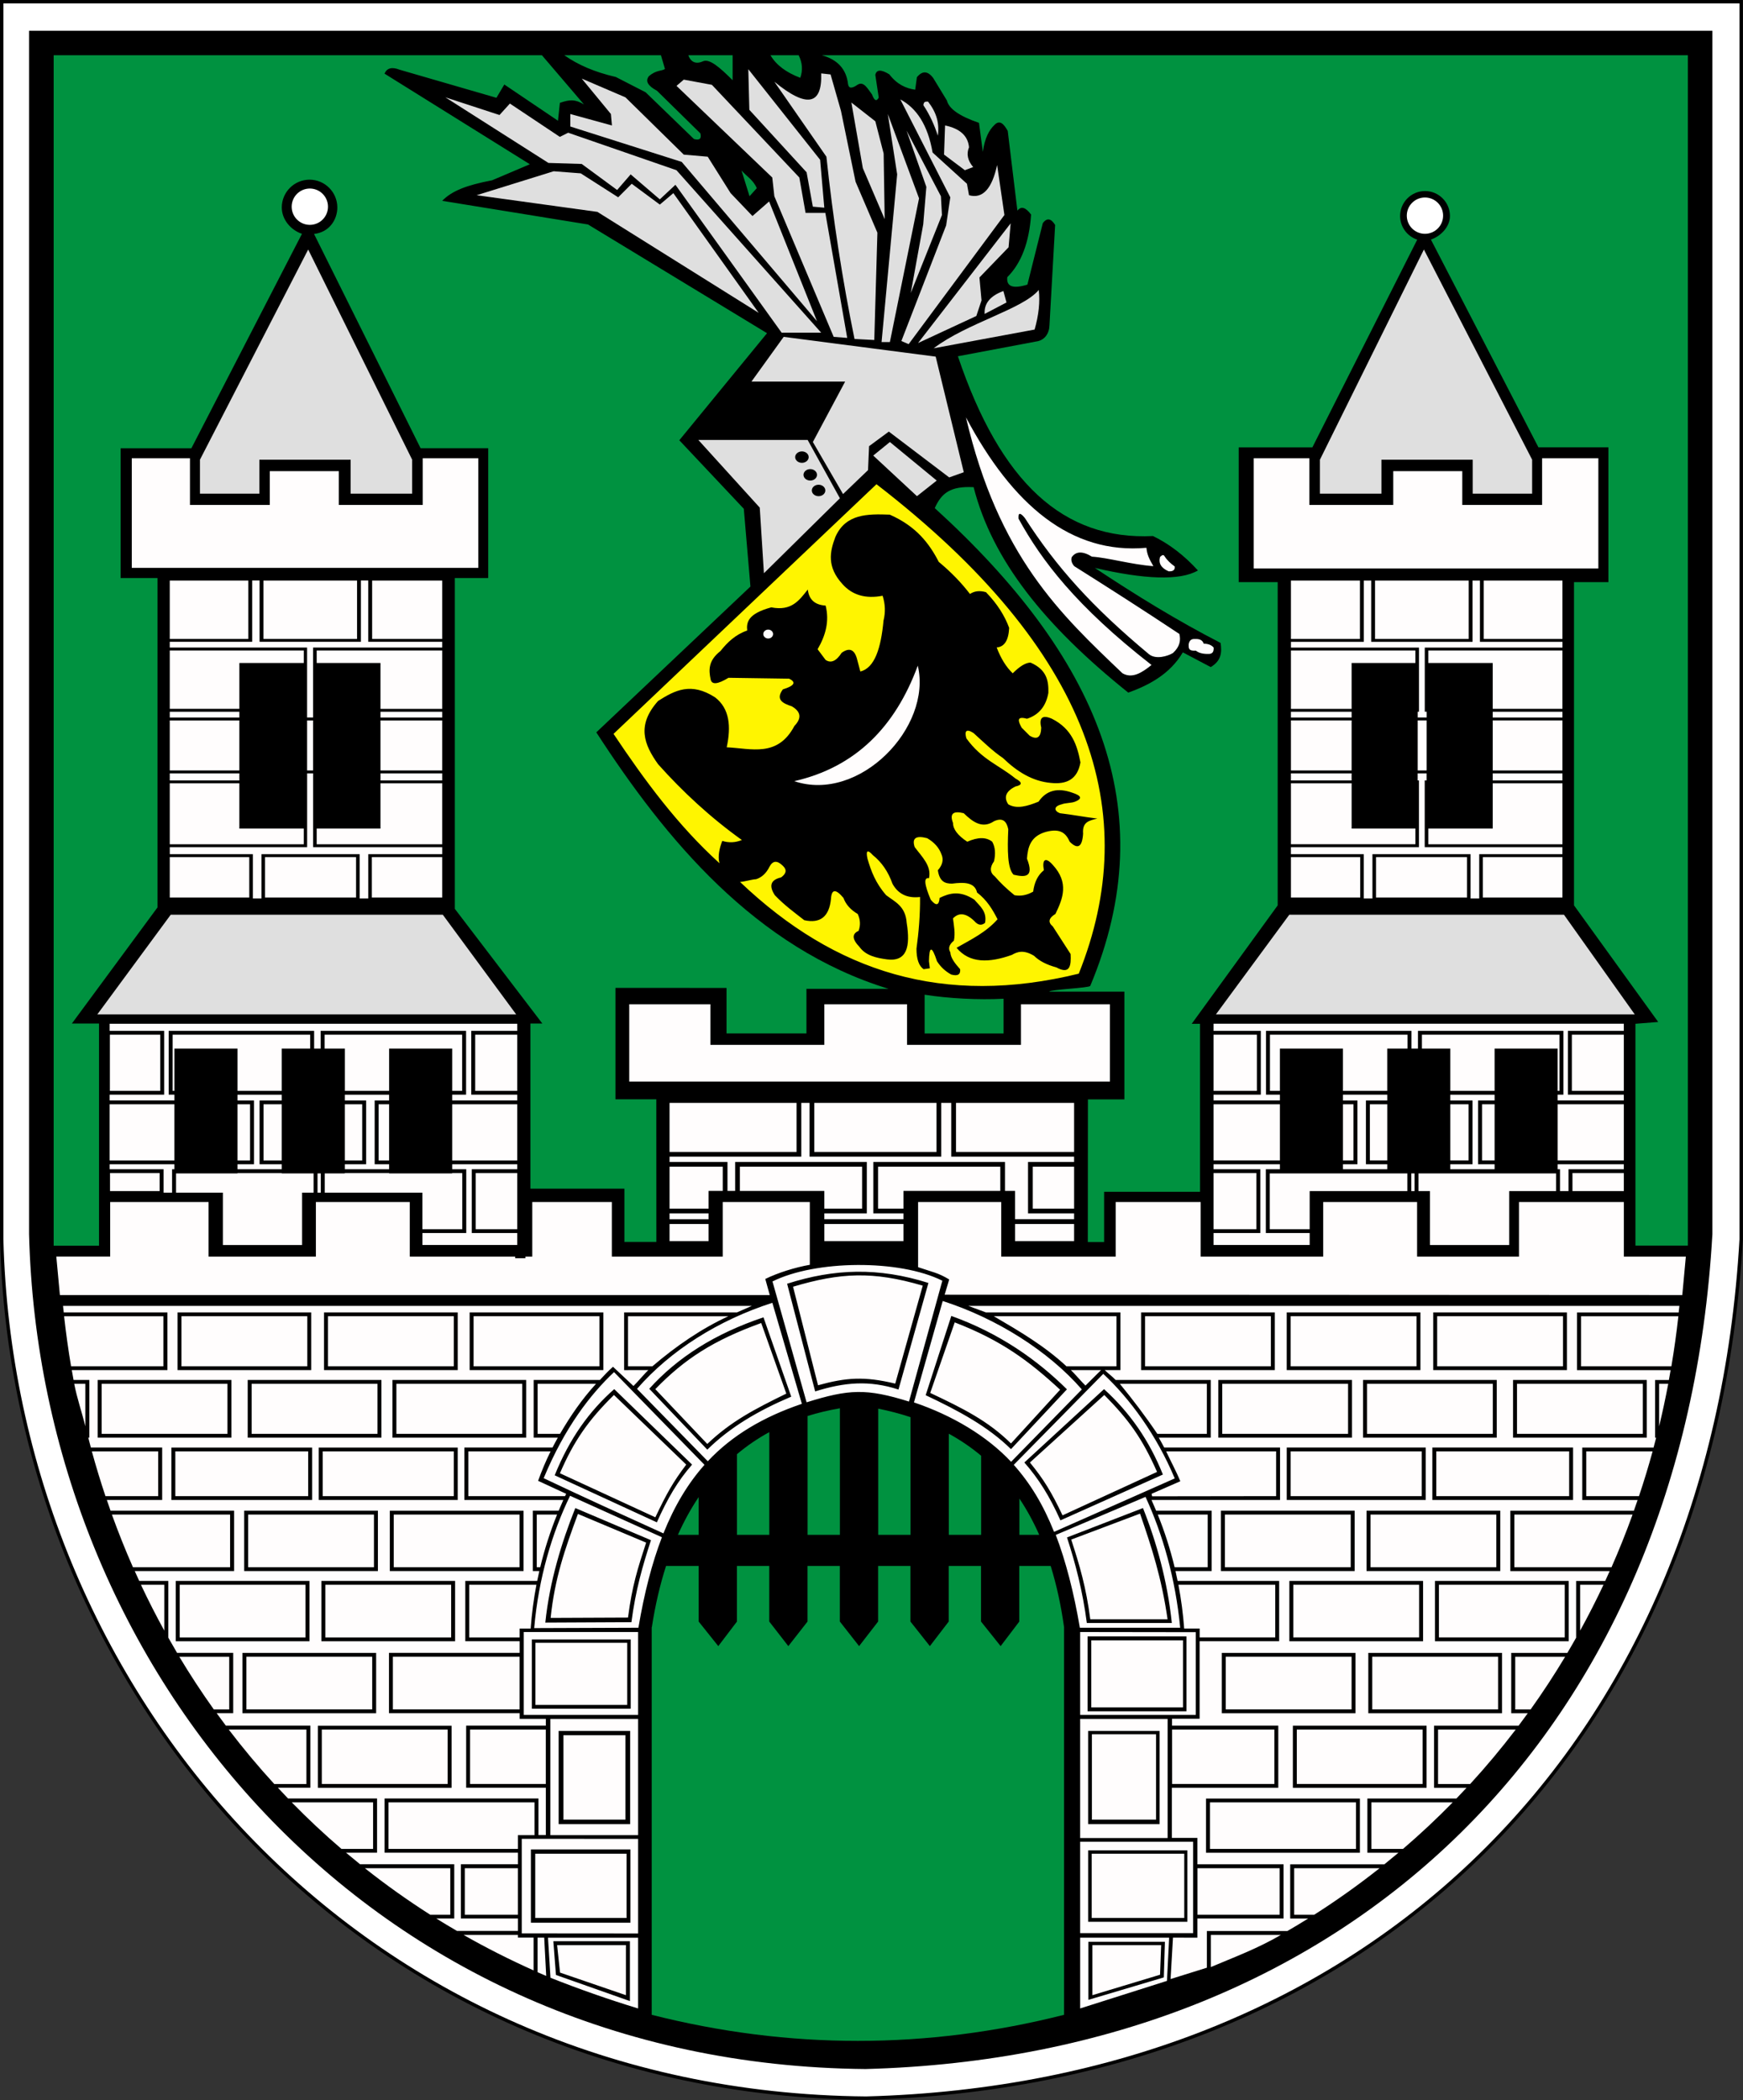 <?xml version="1.0" encoding="UTF-8"?>
<svg height="626.283" version="1.1" width="520" xmlns="http://www.w3.org/2000/svg">
	<rect width="100%" height="100%" fill="#333333" stroke="none"/>
	<g transform="matrix(1.012 0 0 1.012 -11.338 -11.493)">
		<g fill-rule="evenodd">
			<path d="m11.703 11.856h512.797v364.734c-8.586 150.328-110.317 249.133-257.981 253.078-150.23-1.328-251.472-120.25-254.816-253.078z" fill="#fff" stroke="#000"/>
			<path d="m19.766 20.43h496.249v354.609c-8.343 146.157-106.168 242.219-249.66 246.055-145.988-1.293-243.339-116.91-246.585-246.055v-354.609"/>
			<path d="m192.082 227.641c9.137 13.672 18.953 27 31.238 38.117-.609-2.012.02-4.574.809-6.59 1.926.61 3.851.524 5.777-.261-9.348-6.7-17.449-14.231-24.695-22.332-4.129-5.778-6.418-11.469 0-18.653 4.988-3.16 9.715-5.621 16.812-1.051 4.289 3.325 4.727 8.583 3.414 14.711 7.215.325 14.993 3.082 19.965-6.304 2.188-2.274 1.926-4.203-.785-5.778-2.723-.871-4.828-2.007-2.625-4.988 3.414-1.051 4.027-2.101 1.836-3.152-5.953-.086-11.91-.172-17.863-.262-3.153 1.926-4.903 2.102-5.254.523-.617-2.8-.711-5.601 2.886-8.406 2.055-2.582 4.418-4.859 7.879-6.043-.269-2.539.332-4.992 7.094-6.828 6.047 1.195 8.297-2.16 10.77-5.254.347 2.977 2.097 4.551 5.254 4.727 1.179 4.683-.043 8.887-2.364 12.871.785 1.051 1.575 2.101 2.364 3.152 1.574 1.051 3.152.348 4.726-2.101 2.188-1.575 3.676-1.051 4.465 1.574.348 1.312.699 2.625 1.047 3.937 4.246-1.046 6.086-6.918 6.828-14.972.609-2.45.523-4.903-.262-7.356-4.988.961-8.929-.172-11.82-3.414-4.656-5.078-3.773-9.547-2.102-13.922 3.02-6.828 9.465-6.808 16.024-6.566 7.73 3.391 11.629 8.426 14.449 13.922 3.809 3.152 6.785 6.304 9.195 9.457 1.246-.828 2.778-1.094 4.727-.524 3.391 3.5 5.535 7.004 6.828 10.508-.172 3.676-1.398 5.602-3.676 5.778 1.223 3.238 2.801 5.777 4.727 7.617 2.101-2.102 3.851-3.153 5.254-3.153 4.824 2.098 5.347 5.426 5.254 8.93-.7 3.941-2.801 6.481-6.305 7.617-3.16-.879-2.633.696-1.574 2.625.785.785 1.574 1.574 2.363 2.364 2.188 1.312 3.324.523 3.414-2.364-.699-2.976.348-3.851 3.152-2.625 5.879 2.969 7.45 7.789 8.407 12.871-.918 5.164-4.246 6.481-8.668 6.043-5.516-.48-10.071-3.371-14.188-7.355-2.801-1.836-5.867-4.813-8.668-7.356-2.187-1.398-2.715-.523-2.101 1.575 4.55 6.304 9.633 7.878 14.449 11.82 2.101 1.137 2.101 1.926 0 2.363-2.801 1.399-3.504 3.149-2.102 5.254 2.536 1.492 5.688.527 8.93-.785 2.273-3.324 5.602-4.203 9.98-2.625 2.715.875 2.977 1.75.786 2.625-1.051.437-2.891.348-3.942.785-2.539.609-2.187 2.012-.523 2.625 3.765.434 7.265 1.137 11.031 1.574-2.543.606-4.473 1.043-4.203 4.465-.262 3.938-1.574 4.727-3.938 2.363-1.043-2.281-2.531-4.125-7.093-2.886-4.477 1.308-5.258 4.461-5.516 7.879 2.199 5.531-.516 5.523-3.937 4.726-1.844-1.828-1.84-7.347-1.575-13.398-.48-2.321-1.617-3.547-4.203-2.364-3.414 2.286-6.219.27-8.929-2.363-3.153-.785-4.204.172-3.153 2.887 0 1.836 1.399 3.676 4.199 5.516 3.153-1.399 5.602-1.399 7.356 0 .875 1.574 1.047 3.5.523 5.777-1.312 1.836-1.222 3.324.262 4.465 1.574 1.836 3.5 3.675 5.777 5.515 1.836.348 3.676 0 5.516-1.05.348-2.801 1.398-4.903 3.152-6.305-.59-3.109.414-4.07 2.625-1.574 4.832 5.254 2.985 9.894.785 14.449-2.011 1.223-2.273 2.449-.785 3.676 1.75 2.714 3.5 5.429 5.254 8.144.18 3.422-.164 6.141-4.203 3.938-2.887-.785-5.078-1.926-6.566-3.414-3.067-1.844-4.903-1.227-6.567-.262-6.652 2.363-12.433 2.539-16.285-2.102 4.215-2.425 8.613-4.484 12.086-8.406-1.484-2.891-3.148-5.691-6.043-7.879-.691-3.07-3.848-3.07-7.355-2.625-1.926.004-3.68-.43-4.203-3.937 1.398-1.575 1.75-3.153 1.05-4.727-.699-1.926-2.101-3.504-4.203-4.726-3.324-.875-4.551 0-3.676 2.625 2.149 2.875 5.043 5.566 4.204 9.191-1.575-.348-1.399 1.75.523 6.305 1.574 1.925 2.449 1.75 2.625-.524 2.887-1.406 5.949-2.285 10.242.524 1.61 1.902 3.781 3.429 3.152 6.828-1.05.875-2.101.699-3.152-.524-2.449-2.363-4.551-2.625-6.305-.785.274 2.188.735 4.375.262 6.567-1.398 1.136-1.75 2.273-1.047 3.414.082 1.66 1.395 3.324 2.887 4.988.172 1.574-.699 2.101-2.625 1.574-1.75-.961-3.152-2.273-4.199-3.937-1.488-4.551-2.278-4.555-2.363 0 .085.699.171 1.398.261 2.101-.613.086-1.226.172-1.836.262-1.398-.961-2.101-2.977-2.101-6.043.652-4.77 1.094-9.762 1.051-15.234-3.766.437-6.481-.875-8.145-3.938-1.227-3.504-3.152-6.305-5.777-8.406-1.575-1.75-2.102-1.399-1.575 1.051 1.047 3.589 2.356 7.179 5.516 10.769 2.57 1.965 5.707 3.184 6.043 8.145 1.137 6.961.086 11.515-5.777 10.769-3.239-.433-6.309-1.133-8.141-3.676-2.187-2.273-2.273-3.851-.262-4.726.61-1.664.524-3.328-.261-4.988-2.102-1.223-3.5-2.801-4.2-4.727-2.277-2.715-3.504-2.625-3.675.262-.524 5.254-3.149 7.355-7.879 6.304-2.887-2.265-5.778-4.343-8.668-7.355-1.836-2.801-1.227-4.551 1.836-5.254 1.574-1.137 1.75-2.277.523-3.414-1.66-1.66-2.976-1.574-3.937.262-.961 1.926-2.274 3.148-3.938 3.676-1.398.085-3.351.722-4.75.808 28.094 26.738 60.102 36.758 99.86 27.035 18.871-47.093 4.156-95.043-59.641-144.238l-77.504 73.562" fill="#fff500"/>
			<path d="m295.949 134.321c13.77 25.894 30.981 40.461 53.219 38.468.183 2.051.867 3.36 2.051 5.415-6.504-.481-13.352-2.504-18.114-2.801-2.738-1.68-4.73-1.617-5.972.183-.25.868 0 1.742.746 2.614 9.926 6.254 20.07 12.726 30.996 19.98.465 1.863.152 3.731-1.863 5.602-1.618.992-5.102 1.988-7.094.371-16.797-13.996-27.27-25.653-36.598-40.149-1.367-1.679-1.988-1.617-1.867.184 6.793 12.351 16.965 25.797 39.215 43.137-2.86 2.304-5.727 4.113-8.59 2.425-18.191-17.355-36.516-34.347-46.125-75.441zm67.508 65.351c-1.07-.09-1.688.453-1.848 1.645.008.941-.117 1.953 2.117 1.781 1.059.832 2.497 1.039 4.106.957.66-.133 1.23-.43 1.16-1.848-.613-.753-1.598-1.14-2.941-1.164-.317-1.004-1.188-1.461-2.598-1.371zm-10.27-24.199c-.523 1.871.317 3.289 2.532 4.25 1.32.066 1.914-.41 1.777-1.437-1.125-.836-2.18-1.743-2.941-2.946-.454-.828-.911-.199-1.368.137zm-107.84 66.09c19.18 6.453 40.723-15.863 36.418-34.043-6.683 18.164-18.472 29.953-36.418 34.043zm-7.683-44.664c.793 0 1.441.59 1.441 1.312 0 .723-.648 1.313-1.441 1.313s-1.445-.59-1.445-1.313c0-.722.648-1.312 1.445-1.312" fill="#fffdfd"/>
			<path d="m229.793 61.59 2.371 7.594 2.137-2.371c-1.028-2.449-3.004-3.481-4.508-5.223zm-202.789-33.949h143.961l12.379 14.484c-2.551-1.492-4.02-1.519-7.086-.457l-.563 5.274-15.82-10.68-2.328 3.914-28.547-8.277c-2.25-.891-3.731-.504-4.445 1.156l42.839 26.707-11.121 4.723c-7.472 1.429-11.84 3.09-14.715 6.054l42.997 6.973 52.765 32.035-25.859 31.551 19.012 20.191 1.957 22.918-45.438 42.969c20.363 31.41 46.832 63.555 86.184 75.59h-24.235v13.129h-23.558v-13.399l-32.746-.007v32.828h12.043l.015 42.023h-9.422v-15.687h-27.715v-48.676h3.52l-25.797-33.797v-97.476h9.844v-38.254h-19.93l-31.418-63.149c4.449-.476 6.867-4.152 6.867-7.808 0-4.508-3.675-8.188-8.187-8.188-4.508 0-8.188 3.676-8.188 8.188 0 3.605 2.696 6.679 5.946 7.769l-32.59 63.192h-20.863v38.253h10.867v97.063l-25.234 34.211h8v65.484h-13.375v-350.847zm226.543 0h255.23v350.789h-15.453v-65.371l6.711-.531-24.816-34.36v-95.265h10.136v-39.711h-20.621l-31.703-61.238c2.895-.985 5.613-3.735 5.613-6.954 0-4.046-3.3-7.347-7.347-7.347s-7.348 3.301-7.348 7.347c0 3.246 2.121 6.012 5.051 6.977l-30.91 61.215h-21.715v39.711h11.488v95.265l-25.34 34.891h2.442l.011 49.519h-28.285v14.786h-4.804l.031-42.024h10.75v-31.762h-22.137c.277-.624 11.813-1.062 12.078-1.687 21.805-52.074 2.063-97.18-45.847-140.801 2.035-4.465 4.601-6.519 11.464-6.168 5.461 21.434 20.836 40.719 45.586 60.547 5.989-2.156 12.25-5.394 16.086-11.863l8.227 4.336c3.219-1.922 3.285-4.473 2.902-7.117-12.758-6.559-25.027-14.11-37.066-22.106 14.66 3.391 25.058 3.82 30.39.754-4.058-4.457-8.476-7.84-13.25-10.145-26.382 1.266-44.918-15.652-57.515-52.984l23.019-4.34c2.602-.312 3.93-2.453 3.977-4.812l1.668-29.539c-1.211-1.973-2.422-2.157-3.633-.551l-4.543 18.133c-4.277 1.308-6.254.57-5.926-2.203 4.125-4.098 6.461-10.246 7.012-18.438-1.602-2.176-2.945-2.562-4.035-1.16l-2.848-23.504c-1.109-1.934-2.285-3.418-3.914-1.758-1.59 1.528-2.859 3.852-3.426 7.938l-1.14-8.551c-5.707-1.941-8.864-4.137-9.457-6.59l-4.043-6.637c-1.598-2.113-3.2-2.183-4.801-.211l-.5 3.672c-2.766-.39-5.367-1.578-7.625-4.527-2.398-1.484-3.777-1.434-4.133.145l1.012 6.703c-.656 1.234-1.313.933-1.969-.895-1.269-1.656-2.402-3.996-4.219-2.93-1.722 1.223-2.675 1.172-2.863-.156-.496-4.355-3.043-7.179-7.633-8.469zm30.238 276.855c6.949 1.098 15.988 1.586 23.27 1.18v10.242h-23.27v-11.425zm-77.734-276.855h-28.489c3.953 2.766 8.703 4.902 15.192 6.406l8.781 4.508 14.242 13.77c1.653.468 2.285-.082 1.899-1.661l-12.817-12.582c-2.687-1.421-3.48-2.847-2.371-4.269 2.215-1.91 3.797-1.449 4.746-2.133l-1.183-4.035zm21.129 0v7.355c-3.758-3.757-6.731-6.304-8.59-5.632-2.055.949-3.672.488-4.465-1.723zm11.16 0h8.308c1.106 2.215 1.266 4.43.473 6.645-4.191-1.582-7.121-3.797-8.781-6.645zm-34.977 463.242c.992-6.418 2.387-12.449 4.192-18.055h9.617v16.395l5.781 7.238 5.5-7.238v-16.395h9.527v16.395l5.621 7.238 5.661-7.238v-16.395h9.527v16.395l5.676 7.238 5.605-7.238v-16.395h9.527v16.395l5.731 7.238 5.555-7.238v-16.395h9.527v16.395l5.781 7.238 5.5-7.238v-16.395h9.25c1.707 5.485 3.032 11.493 3.949 18.055v114.231c-40.519 10.246-81.043 10.246-121.566 0v-114.231zm7.684-27.215c1.781-3.988 3.82-7.703 6.125-11.129v11.129zm17.418-23.777c2.922-2.453 6.093-4.625 9.527-6.492v30.273h-9.527v-23.777zm20.812-11.25c3.02-.941 6.196-1.699 9.528-2.27v37.297h-9.528v-35.023zm20.817-2.164c3.3.664 6.48 1.5 9.527 2.508v34.679h-9.527v-37.191zm20.82 7.387c3.394 1.863 6.574 4.023 9.527 6.492v23.308h-9.527v-29.804zm20.816 19.121c2.172 3.25 4.121 6.804 5.832 10.679h-5.832z" fill="#009240"/>
			<path d="m238.93 389 10.054 35.614c12.5-3.895 17.606-4.145 30.188-.223l9.832-35.613c-12.676-6.34-37.453-6.09-50.078.222zm-43.762 26.133h1.246v-.008h5.918c-.871.762-3.524 3.891-4.383 4.68l-6.039-5.668c-1.793 1.621-2.227 2.172-3.859 3.891h-19.52v17.004h7.113c-.535.957-1.058 1.925-1.558 2.906h-25.981v15.453h29.16c-.472 1.051-.929 2.105-1.367 3.164h-7.617v17.781h1.914c-.219.965-.43 1.934-.625 2.907h-21.199v17.781h16.027v3.422h-38.527v17.777h38.527v1.676h7.715v2.004h-23.488v18.297h23.488v13.949h-2.172v-10.785h-45.367v15.968h39.305v3.422h-16.809v15.969h16.809v3.68h-17.946c-2.058-1.2-4.105-2.422-6.121-3.68h5.301v-15.969h-27.754c-1.398-1.125-2.785-2.265-4.16-3.422h9.16v-15.968h-26.238c-1.008-1.043-2.008-2.098-2.996-3.164h9.582v-18.297h-24.918c-.918-1.215-1.82-2.446-2.719-3.68h4.879v-17.777h-16.547c-.875-1.481-1.738-2.977-2.586-4.481v-16.722h-8.574c-.445-.965-.883-1.934-1.32-2.907h29.289v-17.781h-36.418c-.375-1.051-.738-2.105-1.098-3.164h16.312v-15.453h-21.02c-.258-.965-.516-1.934-.766-2.906h.32v-17.004h-4.656c-.176-.965-.352-1.934-.52-2.907h28.195v-17.003h-30.57c-.066-.637-.144-1.274-.207-1.918h203.051l-4.379 1.918h-33.262v17.015zm48.07-25.461c13.922-4.461 26.887-4.89 41.66-.234l-8.824 31.41c-8.641-2.805-15.918-2.152-24.562.551l-8.27-31.731zm1.75.875c13.922-4.136 23.465-4.656 38.238-.312l-8.109 28.867c-9.137-2.195-14.437-1.805-22.762.484l-7.363-29.039zm44.129 4.211c15.895 5.113 31.145 14.723 41.012 26.059l-20.86 21.332c-7.175-7.656-17.328-13.68-28.632-17.508zm47.328 21.469c7.902 7.391 15.742 18.078 21.07 30.816l-35.574 15.746c-3.23-8.074-6.996-14.261-11.883-19.753zm12.453 36.254c5.051 10.945 8.817 23.973 10.223 38.562h-29.578c-1.735-10.269-4.184-19.773-7.102-27.351l26.457-11.207zm14.825 39.875v24.367h-7.415v-.004h-26.675v-24.414l34.09.047zm-34.094 25.562h25.785v35.098h-25.785zm0 36.188h33.304v26.937h-33.304zm26.234 28.285-.64 12.723-25.59 8.121v-20.848h26.23zm-1.238 1.207h-22.578v17.109l22.25-6.617.324-10.488zm-1.11.984h-20.289v14.75l19.961-6.031.325-8.715zm7.723-27.925h-29.254v21.043h29.254zm-.918.98h-27.293v18.941h27.293zm-7.265-36.183h-21.075v27.464h21.075zm-1.047.98h-18.914v25.172h18.914zm8.957-28.836h-29.149v22.074h29.149zm-1.016 1.164h-27.043v19.75h27.043zm-11.801-38.988-22.398 8.66c2.457 7.496 4.64 15.836 5.851 25.211h25.055c-1.293-12.324-4.508-23.84-8.508-33.875zm-.859 1.64-20.293 7.649c2.457 7.5 4.41 14.117 5.617 23.492h22.789c-1.781-12.324-4.668-21.109-8.113-31.141zm-10.617-36.687c7.633 6.937 13.332 15.117 17.347 25.172l-30.203 13.5c-3.156-7.059-6.433-12.281-10.633-17.055l23.493-21.617zm.078 1.719c7.183 7.289 11.125 12.675 15.551 22.675l-27.864 12.801c-3.257-6.855-5.523-10.586-9.617-15.57l21.93-19.902zm-11.016-1.66c-8.715-8.641-19.867-16.54-34.086-21.629l-7.558 23.359c9.672 4.559 18.402 9.246 25.148 15.902zm-2.011.113c-9.028-8.332-17.133-14.465-31.071-19.84l-7.222 20.785c9.671 4.559 17.062 8.242 23.808 14.895zm-84.833-25.613c-15.894 5.113-30.031 14.027-39.894 25.363l20.859 21.332c7.176-7.656 16.438-13.098 27.739-16.922zm-46.671 20.429c-6.875 6.469-14.446 16.137-20.739 31.258 11.496 5.469 23.7 11.008 35.301 16.266 3.231-8.075 7.219-14.715 12.109-20.203l-26.667-27.321zm-12.954 36.438c-5.289 10.867-9.304 24.246-10.582 39l30.723-.11c1.734-10.269 4.012-19.086 6.93-26.668l-27.071-12.218zm-13.656 40.152v24.418l33.711-.004v-24.414zm33.711 25.609h-25.875v34.258h25.875zm-34.301 35.332v27.875l34.301.028v-27.879zm7.731 29.145.734 11.801c8.379 3.336 17.215 6.426 25.832 9.047v-20.848zm1.574 1.027h22.578v17.649l-21.801-7.699-.773-9.946zm1.113 1.164h20.289v14.75l-19.421-6.66-.864-8.086zm-7.722-28.199h29.343v21.582h-29.343zm1.273 1.254h26.93v18.941h-26.93zm6.906-36.183h21.075v27.464h-21.075zm1.411 1.253h18.281v24.899h-18.281zm-9.317-28.207h29.149v20.395h-29.149zm1.047.985h27.07v18.308h-27.07zm11.77-39.711 22.308 9.472c-2.457 7.497-4.555 14.79-5.762 24.165l-25.39.121c1.293-12.325 4.844-23.727 8.844-33.762zm.769 1.73 20.113 8.457c-2.457 7.5-4.14 12.715-5.347 22.086l-22.809.098c1.219-11.762 4.203-20.215 8.047-30.649zm10.703-36.777c-7.387 6.5-13.156 14.551-17.551 25.394l30.118 13.864c3.156-7.063 6.187-12.242 10.39-17.016zm-.078 1.723c-7.578 7.418-11.883 13.687-15.926 23.07l28.125 12.98c3.258-6.855 5.188-10.367 9.106-15.527zm10.402-1.825c8.325-9.226 19.286-16.222 33.676-21.058l8.184 23.379c-9.672 4.109-18 8.965-24.746 15.617l-17.11-17.938zm1.786.11c8.64-8.91 17.109-14.379 31.222-19.492l7.399 20.804c-9.317 4.559-16.305 8.18-23.297 14.836zm-32.157 172.926c-.851-.364-1.703-.731-2.55-1.106v-10.191h1.96l.586 11.3zm31.301-179.665h-7.199v-14.746h29.594c-7.774 3.555-15.317 8.7-22.395 14.746zm-35.016 178.032c-7.093-3.172-13.988-6.657-20.648-10.457h16.008v.789h4.637v9.668zm-30.472-16.403c-6.676-4.257-13.11-8.832-19.27-13.714h25.176v13.714h-5.902zm-26.172-19.394c-5.086-4.36-9.973-8.934-14.652-13.715h23.972v13.715h-9.316zm-19.813-19.137c-4.711-5.133-9.183-10.488-13.421-16.039h22.898v16.039h-9.473zm-17.824-21.98c-3.586-5.02-6.976-10.203-10.172-15.524h14.715v15.524zm-14.594-23.223c-2.43-4.41-4.727-8.914-6.887-13.508h6.887zm-9.242-18.676c-2.238-5.074-4.305-10.254-6.211-15.523h34.848v15.523zm-8.102-20.945c-1.453-4.336-2.793-8.738-4.016-13.195h19.551v13.195h-15.531zm-5.93-20.57c-1-4.133-2.48-8.317-3.281-12.539h3.281zm-4.211-17.704c-.82-4.859-1.508-9.777-2.059-14.746h29.285v14.746zm116.07 147.915h15.645v13.714h-15.645zm-22.496-19.395h43.043v9.656h-4.894v4.055h-38.145v-13.715zm24.051-21.465h22.324v16.039h-22.324zm-44.867-1.129h39.418v18.297h-39.418zm1.16 1.129h37.094v16.039h-37.094zm-23.402-22.594h39.418v17.782h-39.418zm1.164 1.129h37.094v15.524h-37.094zm43.187 0h37.364v15.524h-37.364zm22.239-60.515h24.253c-1.418 2.875-2.57 5.617-3.679 8.679l8.277 3.828c-.035.079-.297.606-.332.684h-28.516v-13.195zm-44.09-1.129h40.968v15.453h-40.968zm1.16 1.129h38.648v13.195h-38.648zm-44.605-1.129h41.488v15.453h-41.488zm1.16 1.129h39.164v13.195h-39.164zm106.546 18.621h5.997c-2.043 5.074-3.704 10.25-4.973 15.523h-1.02v-15.523zm-43.312-1.129h39.418v17.781h-39.418zm1.16 1.129h37.094v15.523h-37.094zm22.242 20.687h19.817c-.809 4.239-1.375 8.543-1.696 12.907h-3.25v2.617h-14.867v-15.524zm-43.574-1.129h39.418v17.782h-39.418zm1.16 1.129h37.094v15.524h-37.094zm-44.089-1.129h39.417v17.782h-39.417zm1.16 1.129h37.093v15.524h-37.093zm19.012-21.816h39.418v17.781h-39.418zm1.16 1.129h37.094v15.523h-37.094zm85.34-38.531h17.219c-4.191 4.574-7.551 9.492-10.613 14.746h-6.602v-14.746zm-42.797-1.129h39.418v17.004h-39.418zm1.164 1.129h37.094v14.746h-37.094zm-43.832-1.129h39.418v17.004h-39.418zm1.161 1.129h37.093v14.746h-37.093zm-45.383-1.129h39.418v17.004h-39.418zm1.16 1.129h37.094v14.746h-37.094zm22.371-21.043h39.418v17.003h-39.418zm1.16 1.128h37.094v14.747h-37.094zm42.028-1.128h39.417v17.003h-39.417zm1.164 1.128h37.093v14.747h-37.093zm41.765-1.128h39.418v17.003h-39.418zm1.164 1.128h37.094v14.747h-37.094zm355.5-3.046h-209.652l5.176 1.918h39.656v17.003h-4.625c.984.95 2.289 1.922 3.223 2.907h28.035v17.004h-15.317c.535.957 1.098 1.925 1.598 2.906h34.148v15.453h-37.894c.473 1.051.93 2.105 1.367 3.164h16.352v17.781h-10.649c.223.965.43 1.934.625 2.907h29.934v17.781h-23.446v22.84h-8.128v2.043h31.32v18.297h-31.375v14.777h7.531v7.781h25.395v15.969h-25.395v5.652l-7.203-.012-.703 12.207 10.695-3.347v-10.813h23.746c2.059-1.199 4.106-2.422 6.121-3.679h-5.3v-15.969h27.754c1.398-1.125 2.785-2.266 4.16-3.422h-9.16v-15.969h26.238c1.008-1.043 2.008-2.097 2.996-3.164h-9.582v-18.297h24.918c.918-1.214 1.82-2.445 2.715-3.679h-4.879v-17.778h16.547c.879-1.48 1.738-2.976 2.586-4.48v-16.723h8.574c.445-.965.883-1.933 1.32-2.906h-29.289v-17.781h36.418c.371-1.051.738-2.106 1.098-3.164h-16.313v-15.453h21.02c.258-.965.515-1.934.765-2.907h-.32v-17.004h4.066c.176-.965.352-1.933.52-2.906h-27.606v-17.004h29.981c.066-.637.145-1.273.207-1.918zm-170.519 18.921h-8.907c.872.762 3.45 3.774 4.309 4.563l4.594-4.563zm-31.617-15.875c7.648 4.473 14.898 8.711 21.406 14.747h14.75v-14.747h-36.16zm63.972 191.797c6.801-2.879 13.758-5.445 20.649-9.472h-20.649zm30.477-15.418c6.676-4.257 13.109-8.832 19.269-13.714h-25.175v13.714h5.902zm26.172-19.394c5.086-4.36 9.972-8.934 14.652-13.715h-23.973v13.715h9.317zm19.808-19.137c4.711-5.133 9.184-10.488 13.422-16.039h-22.898v16.039h9.472zm17.824-21.98c3.586-5.02 6.977-10.203 10.172-15.524h-14.715v15.524zm14.594-23.223c2.43-4.41 4.727-8.914 6.887-13.508h-6.887zm9.246-18.676c2.239-5.074 4.305-10.254 6.211-15.523h-34.847v15.523zm8.098-20.945c1.453-4.336 2.793-8.738 4.016-13.195h-19.551v13.195h15.531zm5.934-20.57c1-4.133 1.89-8.317 2.695-12.539h-2.695zm3.621-17.704c.82-4.859 1.507-9.777 2.058-14.746h-28.695v14.746zm-115.485 147.915h-24.23v13.714h24.23zm23.66-20.524h-45.367v15.969h45.367zm-1.16 1.129h-43.043v13.715h43.043zm-24.051-21.465h-30.156l.012 16.039h30.141v-16.039zm44.868-1.129h-39.418v18.297h39.418zm-1.164 1.129h-37.094v16.039h37.094zm23.402-22.594h-39.418v17.782h39.418zm-1.16 1.129h-37.094v15.524h37.094zm-42.028-1.129h-39.418v17.782h39.418zm-1.16 1.129h-37.093v15.524h37.093zm-22.242-60.515h-32.418c1.32 2.875 2.918 5.746 4.168 8.808l-8.465 3.696.156.738 36.555-.051v-13.195zm44.094-1.129h-40.969v15.453h40.969zm-1.164 1.129h-38.649v13.195h38.649zm44.609-1.129h-41.488v15.453h41.488zm-1.16 1.129h-39.164v13.195h39.164zm-106.551 18.621h-14.726c2.043 5.074 3.703 10.25 4.972 15.523h9.754zm43.317-1.129h-39.418v17.781h39.418zm-1.161 1.129h-37.093v15.523h37.093zm-22.242 20.687h-28.551c.809 4.239 1.376 8.543 1.7 12.907h4.562v2.617h22.285v-15.524zm43.575-1.129h-39.418v17.782h39.418zm-1.165 1.129h-37.093v15.524h37.093zm44.094-1.129h-39.418v17.782h39.418zm-1.164 1.129h-37.094v15.524h37.094zm-19.008-21.816h-39.418v17.781h39.418zm-1.164 1.129h-37.093v15.523h37.093zm-85.34-38.531h-25.648c3.762 4.574 7.504 9.492 11.055 14.746h14.593zm42.797-1.129h-39.418v17.004h39.418zm-1.16 1.129h-37.094v14.746h37.094zm43.832-1.129h-39.418v17.004h39.418zm-1.16 1.129h-37.094v14.746h37.094zm45.383-1.129h-39.418v17.004h39.418zm-1.16 1.129h-37.094v14.746h37.094zm-22.375-21.043h-39.418v17.003h39.418zm-1.16 1.128h-37.094v14.747h37.094zm-42.028-1.128h-39.418v17.003h39.418zm-1.16 1.128h-37.094v14.747h37.094zm-41.77-1.128h-39.418v17.003h39.418zm-1.16 1.128h-37.093v14.747h37.093zm104.051-86.199h-120.949v2.102h13.937v18.805h-13.937v1.699h19.558v-1.699h-4.097v-18.805h42.879v5.219h1.918v-5.219h42.879v18.805h-1.696v1.699h19.504v-1.699h-16.484v-18.805h16.484v-2.102zm0 41.418h-19.504v1.461h.688v6.442h2.504v-6.442h16.308v-1.461zm-82.797-18.808h4.258v18.804h-4.258v1.461h13.051v-1.461h-6.285v-18.804h6.285v-1.7h-13.051zm-18.594 18.808h-19.558v1.461h13.785v18.805h-13.785v3.523h28.336v-3.523h-12.922v-18.805h4.144zm39.696 2.696h-.961v5.207h.961zm10.543-1.235h13.051v-1.461h-4.868v-18.804h4.868v-1.7h-13.051v1.7h6.543v18.804h-6.543zm-5.992 22.336h23.351v-15.891h13.813v-5.207c-13.645 0-27.004 0-40.555 0v5.207h3.387v15.891zm-51.18-21.207h-12.625v16.547h12.625zm3.949.106v16.445h11.762v-11.235h28.793v-5.207c-13.481 0-27.078 0-40.555 0zm104.375-.106h-15.144v5.313h15.144zm0-20.269h-19.504v16.546h19.504zm-38.098 0h-3.703v16.546h3.703zm-7.671 0h-5.379v16.546h5.379zm-23.973 0h-5.125v16.546h5.125zm-9.957 0h-3.098v16.546h3.098zm-21.692 0h-19.558v16.546h19.558zm-6.781-20.508h-12.777v16.547h12.777zm44.403 0h-40.555v16.547h2.933v-12.454h18.59v12.454h13.051v-12.454h5.973v-4.089zm63.769 0h-15.32v16.547h15.32zm-18.969 0h-40.554v4.09h8.375v12.453h13.05v-12.453h18.59v12.453h.532v-16.547zm-23.461-133.832h-2.171v18.054h-29.875v-18.054h-2.172v18.054h-21.481v1.7h37.742v18.906h-.375v1.699h2.645v-1.699h-.566v-18.906h40.589v-1.7h-24.328v-18.054zm-37.82 38.668h-17.887v1.699h17.887zm41.602 1.703h20.547v-1.699h-20.547zm-59.493 18.531h17.887v-2.078h-17.887zm37.368 0h.375v19.664h-37.743v2.078h21.481v13.047h2.551v-13.047h28.929v13.047h2.551v-13.047h24.52v-2.078h-40.59v-19.664h.566v-2.078h-2.644v2.078zm22.125 0h20.547v-2.078h-20.547zm-39.059 22.598h-20.43v11.906h20.43zm-2.543-21.746h-17.887v17.957h36.696v-4.629h-18.805v-13.328zm62.149-18.532h-20.547v14.743h20.547zm-40.024 0h-2.644v14.743h2.644zm-22.125 0h-17.887v14.743h17.887zm62.149-20.613h-39.543v3.684h18.992v13.515h20.547v-17.203zm-43.344 0h-36.692v17.203h17.887v-13.515h18.805v-3.684zm-16.348-20.609h-20.344v17.203h20.344zm32.055 0h-27.606v17.203h27.606zm27.637 0h-23.196v17.203h23.196zm0 59.754h-20.547v13.328h-18.993v4.629h39.543v-17.957zm0 21.746h-23.469v11.906h23.469zm-28.122 0h-26.832v11.906h26.832zm38.704-117.543h-16.575v13.758h-23.531v-9.954h-20.348v9.954h-24.738v-13.758h-16.394v32.484h101.593v-32.484zm-394.664 36.015v18.078h29.874v-18.078h2.172v18.078h21.801v1.7h-38.066v20.609h-1.774c0-6.867 0-13.738 0-20.609h-40.484v-1.7h24.297v-18.078h2.172zm35.644 38.696h18.207v1.699h-18.207zm-41.602 1.703h-20.515v-1.699h20.515zm59.813 18.531h-18.207v-2.078h18.207zm-38.066 19.664h38.066v2.078h-21.801v13.047h-2.551v-13.047h-28.929v13.047h-2.551v-13.047h-24.488v-2.078h40.484c0-7.246 0-14.492 0-21.742h1.773v21.742zm-21.747-19.664h-20.515v-2.078h20.515zm39.059 22.598h20.75v11.906h-20.75zm2.543-21.746h18.207v17.957h-37.012v-4.629h18.805zm-62.117-18.532h20.515v14.743h-20.515zm40.484 0h1.774v14.743h-1.774zm21.633 0h18.207v14.743h-18.207zm-62.117-20.613h39.512v3.684h-18.993v13.515h-20.515v-17.203zm43.312 0h37.012v17.203h-18.207v-13.515h-18.805v-3.684zm16.348-20.609h20.664v17.203h-20.664zm-32.051 0h27.606v17.203h-27.606zm-27.609 0h23.164v17.203h-23.164zm.004 59.754h20.511v13.328h18.993v4.629h-39.508v-17.957zm0 21.746h23.433v11.906h-23.433zm28.086 0h26.832v11.906h-26.832zm-39.282-117.543h17.148v13.758h23.531v-9.954h20.348v9.954h24.738v-13.758h16.395v32.297h-102.168v-32.297zm-6.531 166.644h120.156v2.102h-13.554v18.805h13.554v1.699h-19.175v-1.699h4.097v-18.805h-42.879v5.219h-1.918v-5.219h-42.878v18.805h1.695v1.699h-19.094v-1.699h16.07v-18.805h-16.07v-2.102zm0 41.418h19.094v1.461h-.688v6.906h-2.504v-6.906h-15.895v-1.461zm82.387-18.808h-4.258v18.804h4.258v1.461h-13.051v-1.461h6.285v-18.804h-6.285v-1.7h13.051zm18.594 18.808h19.175v1.461h-13.402v18.805h13.402v3.523h-27.949v-3.523h12.922v-18.805h-4.144v-1.461zm-39.696 2.696h.961v5.675h-.961zm-10.543-1.235h-13.05v-1.461h4.867v-18.804h-4.867v-1.7h13.05v1.7h-6.543v18.804h6.543zm5.993 22.336h-23.352v-15.422h-13.809v-5.676h18.118v-.101h13.05v.101h9.379v5.676h-3.386zm51.179-21.207h12.242v16.547h-12.242zm-38.582 0h13.051v.102h18.59v-.102h2.984v16.547h-11.761v-10.766h-28.793v-5.675h5.921v-.102zm-69.218 0h14.621v5.313h-14.621zm-.113-20.269h19.094v16.546h-19.094zm37.688 0h3.703v16.546h-3.703zm7.672 0h5.378v16.546h-5.378zm23.972 0h5.125v16.546h-5.125zm9.957 0h3.098v16.546h-3.098zm21.692 0h19.175v16.546h-19.175zm6.781-20.508h12.391v16.547h-12.391zm-44.402 0h40.554v16.547h-2.933v-12.454h-18.59v12.454h-13.051v-12.454h-5.973v-4.089zm-63.289 0h14.844v16.547h-14.844zm18.488 0h40.554v4.09h-8.375v12.453h-13.05v-12.453h-18.59v12.453h-.535v-16.547zm-18.391 49.316h28.996v16.078h31.633v-16.078h27.68v16.078h31.07v.477h3.016v-.477h2.023v-16.078h23.461v16.078h32.688v-16.078h25.675v18.496c-4.39.766-9.437 2.364-13.129 4.172l1.317 4.742h-209.266l-1.055-11.336h15.879v-16.078zm446.207 0h-30.906v16.078h-30.039v-16.078h-27.68v16.078h-36.113v-16.078h-25.051v16.078h-33.746v-16.078h-24.508v19.199c4.391 1.489 5.864 1.633 9.172 3.614l-1.344 4.496 217.453.101 1.051-11.336h-18.277v-16.078zm-281.316-29.215h37.441v14.446h-37.441zm38.84 0h2.433v15.84h38.817v-15.84h2.957v15.84h36.207v1.567h-13.575v15.14h13.575v1.738h-17.407v-8.351h-2.957v-8.527h-38.816v15.14h8.875v1.738h-23.324v-1.738h12.531v-15.14h-38.816v8.527h-2.262v-8.527h-17.074v-1.567h38.836zm-27.332 34.293h-11.508v-1.738h11.508zm31.16-34.293h36.031v14.446h-36.031zm41.777 0h34.813v14.446h-34.813zm22.633 18.801h12.183v12.356h-12.183zm-5.227 16.887h17.407v5.047h-17.407zm-32.898 5.047h-23.324v-5.047h23.324zm-57.445 0h-11.508v-5.047h11.508zm49.961-21.934h36.031v7.137h-28.547v5.219h-7.484v-12.36zm-40.735 0h36.031v12.359h-11.14v-5.218h-24.891v-7.137zm-20.734 0h15.683v7.137h-4.175v5.219h-11.508v-12.36zm-11.883-47.867h23.922v11.961h33.586v-11.961h24.383v11.961h33.586v-11.961h26.222v22.773h-141.703v-22.773" fill="#fffdfd"/>
			<path d="m268.941 111.543.918-31.609-6.441-15.035-4.297-20.867-3.066-10.739-2.762-.304c.304 9.41-4.297 10.23-13.809 2.453l15.344 22.097c1.941 18.313 4.703 36.215 8.285 53.711l5.828.305zm-36.218 12.278 9.511-13.196 44.809 5.829 8.285 34.066-4.297 1.531-17.801-13.504-5.828 4.297-.305 7.059-7.363 7.058-8.898-15.343 9.511-17.801h-27.621zm230.148 33.011h-17.516v-10.007h-26.898v10.007h-18.141v-10.007l30.653-61.934 31.906 61.934v10.007zm9.383 124.086h-80.965l-21.637 29.379h123.481l-20.875-29.379zm-410.719 0h80.203l21.637 29.379h-123.48l21.637-29.379zm8.617-124.086h17.516v-10.007h26.898v10.007h18.141v-10.007l-30.652-61.934-31.907 61.934v10.007zm203.391-15.211 13.808 11.356-5.828 4.601-12.89-11.968zm-56.473-.613h32.227l9.511 17.188-22.402 22.097-1.226-19.336-18.106-19.949zm30.539 3.375c1.098 0 1.992.758 1.992 1.688 0 .925-.894 1.683-1.992 1.683-1.097 0-1.992-.758-1.992-1.683 0-.93.895-1.688 1.992-1.688zm2.457 5.219c1.098 0 1.992.758 1.992 1.687 0 .93-.894 1.688-1.992 1.688-1.097 0-1.992-.758-1.992-1.688 0-.929.895-1.687 1.992-1.687zm2.453 4.605c1.098 0 1.993.758 1.993 1.688s-.895 1.687-1.993 1.687c-1.097 0-1.992-.757-1.992-1.687s.895-1.688 1.992-1.688zm33.914-40.207 29.77-5.523c1.227-4.293 1.633-8.18 1.227-11.66-4.805 5.726-20.973 9.613-30.997 17.183zm15.04-10.129 6.445-3.375-.918-3.375c-3.887 1.43-5.727 3.68-5.524 6.75zm-19.641 8.594 27.312-35.293-.613 7.059-8.59 8.898.614 6.75-1.532 4.602-17.183 7.976zm5.844-61.109c.511-3.672-.36-6.797-2.891-10.063-.91-.023-1.266.075-1.367 1.067 1.992 2.996 3.285 5.996 4.262 8.996zm2.136-3.035-.304 8.593 6.136 4.602 2.453-.918c-1.636-1.941-2.042-3.887-1.226-5.828-.305-3.375-2.66-5.524-7.059-6.442zm-10.742 64.453 28.235-38.055-2.149-14.73c-1.531 7.058-4.293 10.023-8.285 8.898l-.613-3.375-10.125-9.203c-1.43-8.258-4.809-13.117-9.512-15.652l14.73 28.847-1.226 8.285-13.195 34.067 2.148.918zm.613-15.039 9.207-23.016-.304-5.523-10.125-19.336 5.828 16.57-.918 11.047-3.68 20.254zm-8.593 14.426h2.453l8.594-42.352-9.207-24.859 2.761 17.8zm.918-36.219-.305-19.332-2.453-9.512-7.059-5.523 3.375 19.332zm-17.801-3.375-1.227-14.117-21.175-26.7.304 11.969 16.879 18.414 1.84 10.125 3.375.305zm6.754 38.363-6.446-36.828h-5.828l-1.84-10.434-25.777-27.312-8.285-1.531-2.148 1.839 28.234 27.008.609 5.524 17.493 41.433 3.988.305zm-8.903-4.91-14.117-35.293-4.91 4.297-6.441-6.75-6.75-10.738-7.059-.61-17.187-16.879-12.887-5.523 8.594 10.433.304 3.375-12.273-3.375v3.68l32.84 10.434 39.898 46.957zm-10.433 3.375h11.66l-42.66-47.879-31.918-11.047-2.453 1.227-14.731-9.821-3.066 3.375-15.957-5.214 30.383 19.335 9.82.305 10.434 7.672 3.988-4.602 8.594 7.364 4.601-4.297 31.305 43.578zm-6.75-5.828-25.164-35.293-3.988 3.375-8.286-6.137-3.988 3.988-11.047-7.058-7.976-.614-22.711 7.059 35.601 4.91 47.571 29.77" fill="#dfdfdf"/>
		</g>
		<path d="m64.164 88.99a9.569 9.569 0 1 1 -.011-.126" fill="#fff" transform="matrix(.559 0 0 .559 72.006 22.096)"/>
		<path d="m64.164 88.99a9.569 9.569 0 1 1 -.011-.126" fill="#fff" transform="matrix(.559 0 0 .559 400.742 24.733)"/>
	</g>
</svg>
